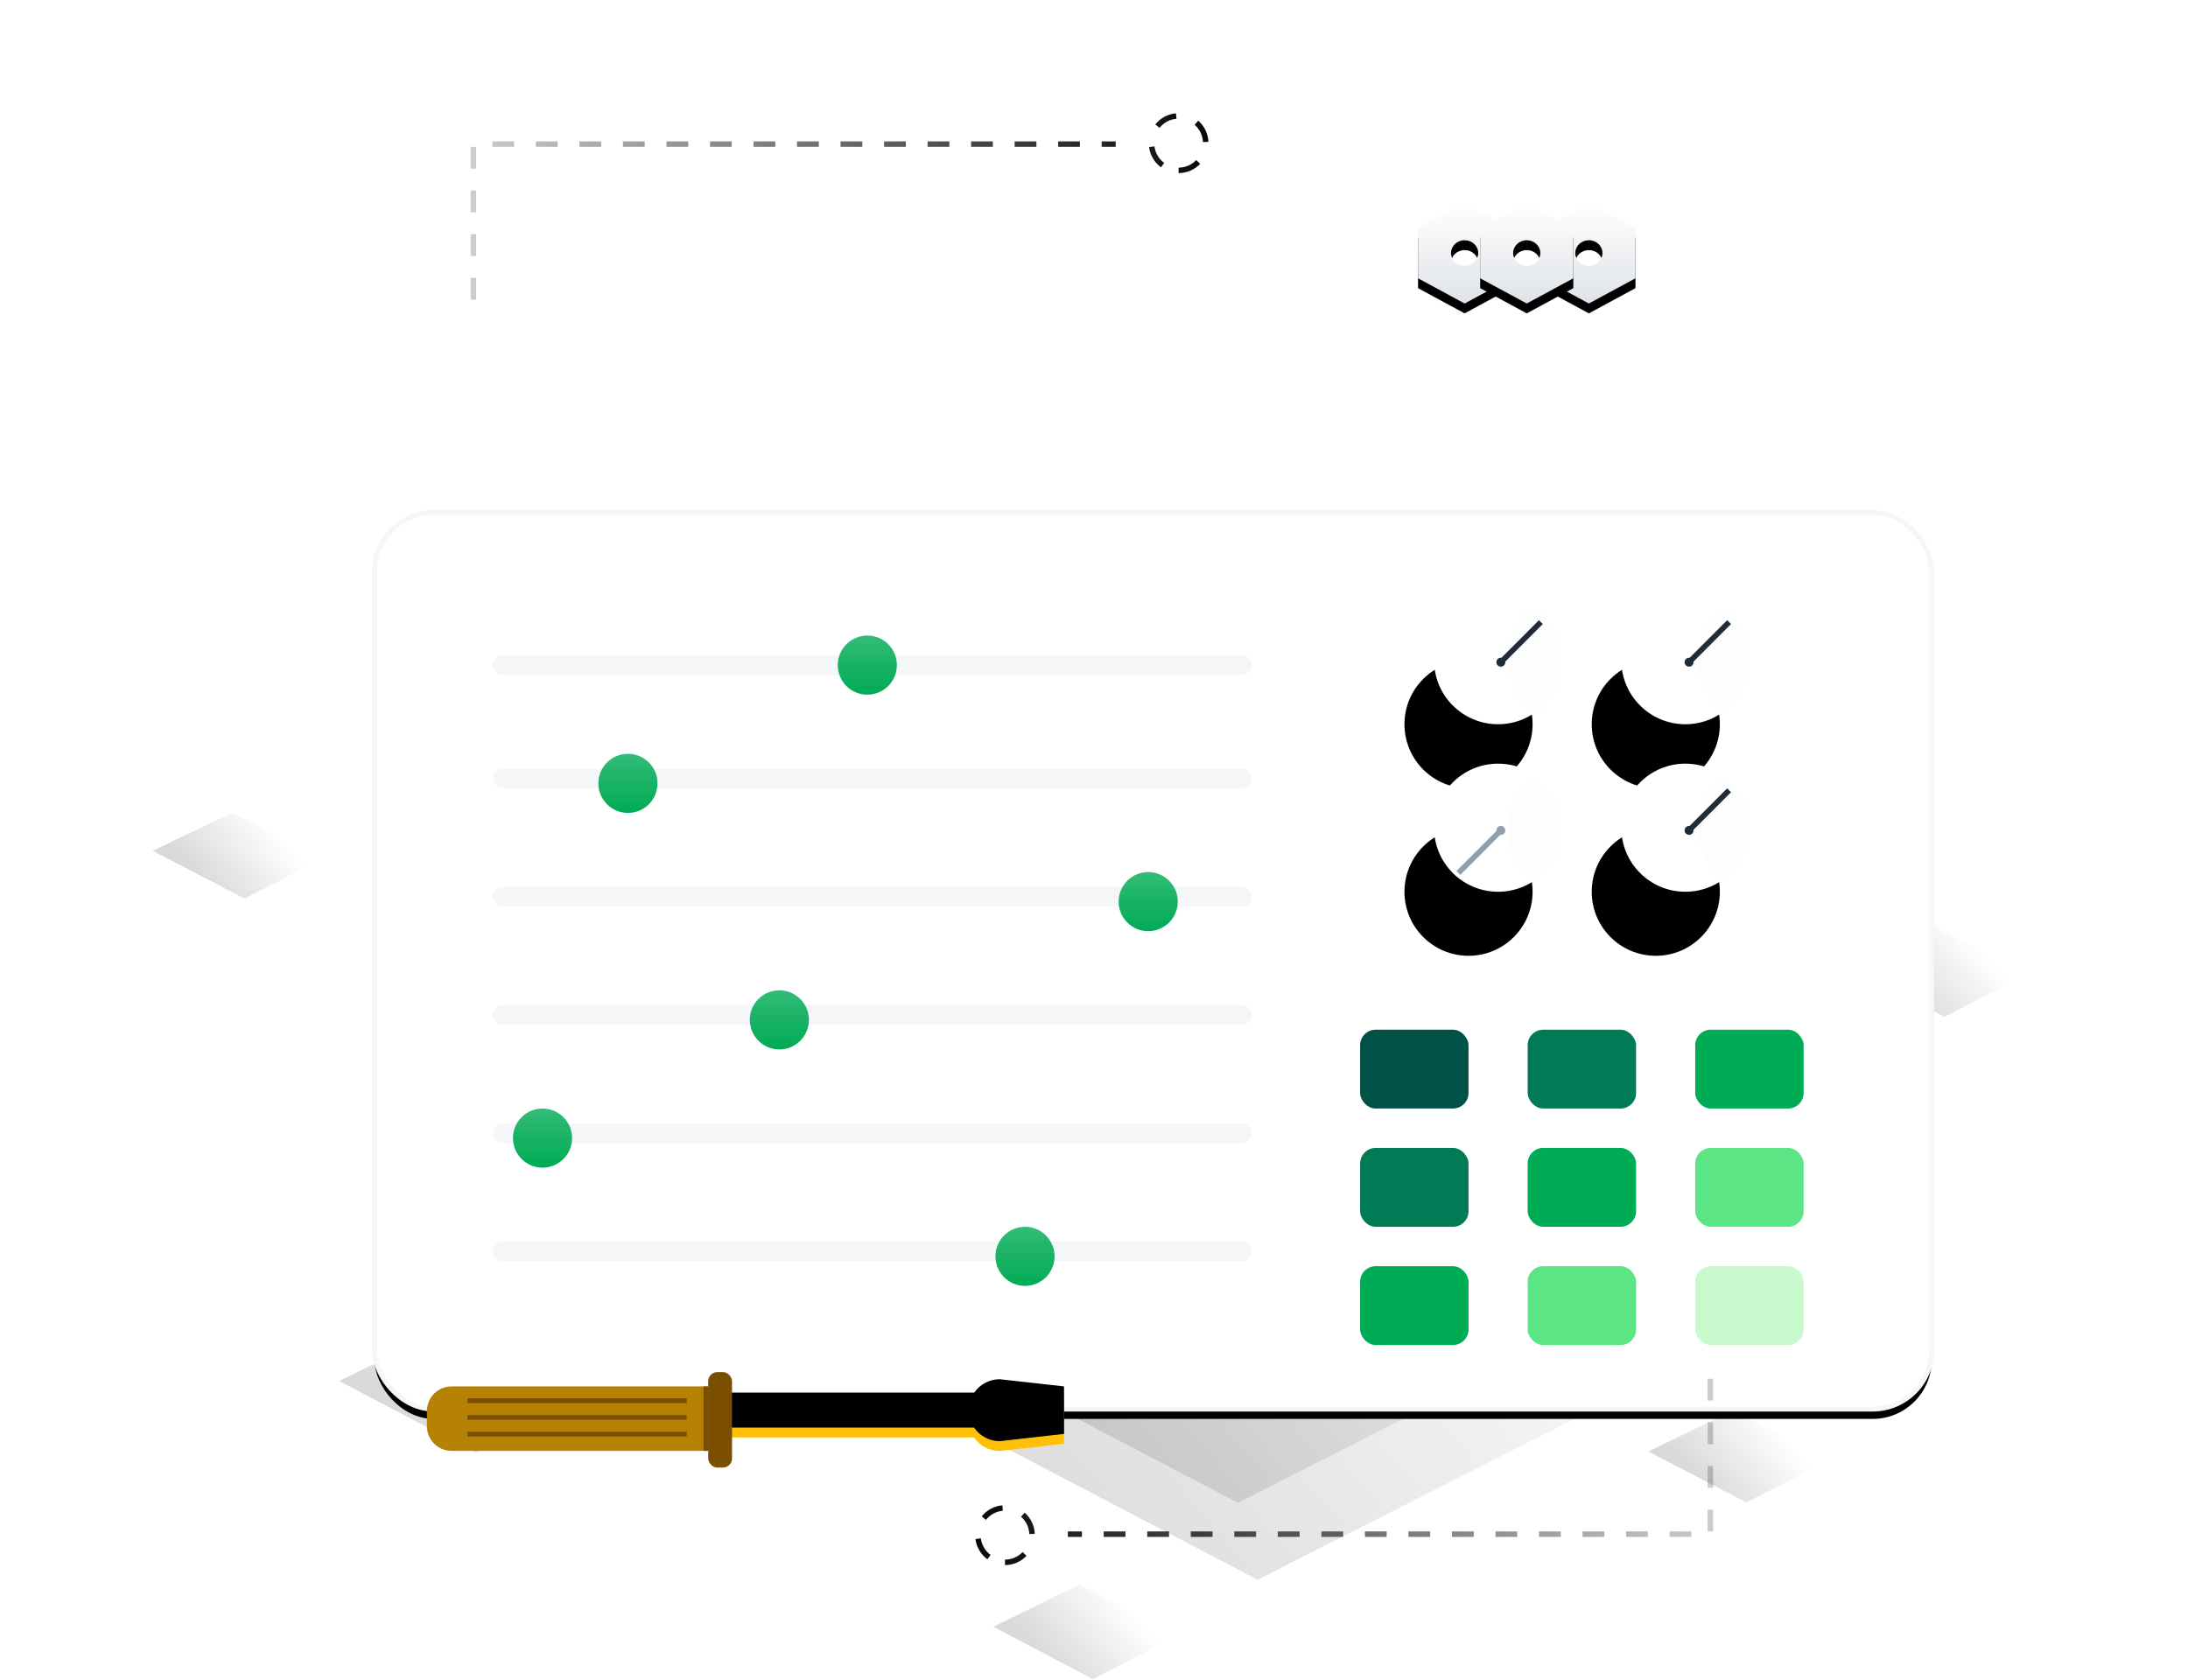 <?xml version="1.0" encoding="UTF-8"?>
<svg width="444px" height="341px" viewBox="0 0 444 341" version="1.1" xmlns="http://www.w3.org/2000/svg" xmlns:xlink="http://www.w3.org/1999/xlink">
    <title>__🥭Illustrations/ illustration_register</title>
    <defs>
        <filter id="filter-1">
            <feColorMatrix in="SourceGraphic" type="matrix" values="0 0 0 0 0.569 0 0 0 0 0.62 0 0 0 0 0.671 0 0 0 1 0"></feColorMatrix>
        </filter>
        <linearGradient x1="19.496%" y1="59.931%" x2="77.479%" y2="34.841%" id="linearGradient-2">
            <stop stop-color="#000000" offset="0%"></stop>
            <stop stop-color="#000000" stop-opacity="0" offset="100%"></stop>
        </linearGradient>
        <linearGradient x1="19.496%" y1="59.696%" x2="77.479%" y2="35.2%" id="linearGradient-3">
            <stop stop-color="#000000" offset="0%"></stop>
            <stop stop-color="#000000" stop-opacity="0" offset="100%"></stop>
        </linearGradient>
        <linearGradient x1="19.496%" y1="59.696%" x2="77.479%" y2="35.2%" id="linearGradient-4">
            <stop stop-color="#000000" offset="0%"></stop>
            <stop stop-color="#000000" stop-opacity="0" offset="100%"></stop>
        </linearGradient>
        <linearGradient x1="19.496%" y1="59.931%" x2="77.479%" y2="34.841%" id="linearGradient-5">
            <stop stop-color="#000000" offset="0%"></stop>
            <stop stop-color="#000000" stop-opacity="0" offset="100%"></stop>
        </linearGradient>
        <linearGradient x1="19.496%" y1="60.353%" x2="77.479%" y2="34.197%" id="linearGradient-6">
            <stop stop-color="#000000" offset="0%"></stop>
            <stop stop-color="#000000" stop-opacity="0" offset="100%"></stop>
        </linearGradient>
        <linearGradient x1="19.496%" y1="59.856%" x2="77.479%" y2="34.955%" id="linearGradient-7">
            <stop stop-color="#000000" offset="0%"></stop>
            <stop stop-color="#000000" stop-opacity="0" offset="100%"></stop>
        </linearGradient>
        <linearGradient x1="19.496%" y1="59.856%" x2="77.479%" y2="34.955%" id="linearGradient-8">
            <stop stop-color="#000000" offset="0%"></stop>
            <stop stop-color="#000000" stop-opacity="0" offset="100%"></stop>
        </linearGradient>
        <filter x="-30.5%" y="-51.9%" width="161.1%" height="206.0%" filterUnits="objectBoundingBox" id="filter-9">
            <feOffset dx="12" dy="24" in="SourceAlpha" result="shadowOffsetOuter1"></feOffset>
            <feGaussianBlur stdDeviation="12" in="shadowOffsetOuter1" result="shadowBlurOuter1"></feGaussianBlur>
            <feColorMatrix values="0 0 0 0 0.129   0 0 0 0 0.169   0 0 0 0 0.212  0 0 0 0.16 0" type="matrix" in="shadowBlurOuter1" result="shadowMatrixOuter1"></feColorMatrix>
            <feMerge>
                <feMergeNode in="shadowMatrixOuter1"></feMergeNode>
                <feMergeNode in="SourceGraphic"></feMergeNode>
            </feMerge>
        </filter>
        <rect id="path-10" x="0" y="0" width="316" height="182" rx="12"></rect>
        <filter x="-2.4%" y="-3.0%" width="104.7%" height="108.2%" filterUnits="objectBoundingBox" id="filter-11">
            <feMorphology radius="0.5" operator="dilate" in="SourceAlpha" result="shadowSpreadOuter1"></feMorphology>
            <feOffset dx="0" dy="2" in="shadowSpreadOuter1" result="shadowOffsetOuter1"></feOffset>
            <feGaussianBlur stdDeviation="2" in="shadowOffsetOuter1" result="shadowBlurOuter1"></feGaussianBlur>
            <feComposite in="shadowBlurOuter1" in2="SourceAlpha" operator="out" result="shadowBlurOuter1"></feComposite>
            <feColorMatrix values="0 0 0 0 0.129   0 0 0 0 0.169   0 0 0 0 0.212  0 0 0 0.04 0" type="matrix" in="shadowBlurOuter1"></feColorMatrix>
        </filter>
        <linearGradient x1="50%" y1="0%" x2="50%" y2="100%" id="linearGradient-12">
            <stop stop-color="#00AB55" stop-opacity="0.8" offset="0%"></stop>
            <stop stop-color="#00AB55" offset="100%"></stop>
        </linearGradient>
        <filter x="-25.6%" y="-35.9%" width="151.1%" height="171.9%" filterUnits="objectBoundingBox" id="filter-13">
            <feOffset dx="-2" dy="4" in="SourceAlpha" result="shadowOffsetOuter1"></feOffset>
            <feGaussianBlur stdDeviation="4" in="shadowOffsetOuter1" result="shadowBlurOuter1"></feGaussianBlur>
            <feColorMatrix values="0 0 0 0 0   0 0 0 0 0.322   0 0 0 0 0.286  0 0 0 0.12 0" type="matrix" in="shadowBlurOuter1" result="shadowMatrixOuter1"></feColorMatrix>
            <feMerge>
                <feMergeNode in="shadowMatrixOuter1"></feMergeNode>
                <feMergeNode in="SourceGraphic"></feMergeNode>
            </feMerge>
        </filter>
        <circle id="path-14" cx="13" cy="13" r="13"></circle>
        <filter x="-123.1%" y="-50.0%" width="300.0%" height="300.0%" filterUnits="objectBoundingBox" id="filter-16">
            <feOffset dx="-6" dy="13" in="SourceAlpha" result="shadowOffsetOuter1"></feOffset>
            <feGaussianBlur stdDeviation="6.5" in="shadowOffsetOuter1" result="shadowBlurOuter1"></feGaussianBlur>
            <feColorMatrix values="0 0 0 0 0   0 0 0 0 0.251   0 0 0 0 0.502  0 0 0 0.12 0" type="matrix" in="shadowBlurOuter1"></feColorMatrix>
        </filter>
        <circle id="path-17" cx="13" cy="13" r="13"></circle>
        <filter x="-123.1%" y="-50.0%" width="300.0%" height="300.0%" filterUnits="objectBoundingBox" id="filter-19">
            <feOffset dx="-6" dy="13" in="SourceAlpha" result="shadowOffsetOuter1"></feOffset>
            <feGaussianBlur stdDeviation="6.5" in="shadowOffsetOuter1" result="shadowBlurOuter1"></feGaussianBlur>
            <feColorMatrix values="0 0 0 0 0   0 0 0 0 0.251   0 0 0 0 0.502  0 0 0 0.12 0" type="matrix" in="shadowBlurOuter1"></feColorMatrix>
        </filter>
        <circle id="path-20" cx="13" cy="13" r="13"></circle>
        <filter x="-123.1%" y="-50.0%" width="300.0%" height="300.0%" filterUnits="objectBoundingBox" id="filter-22">
            <feOffset dx="-6" dy="13" in="SourceAlpha" result="shadowOffsetOuter1"></feOffset>
            <feGaussianBlur stdDeviation="6.5" in="shadowOffsetOuter1" result="shadowBlurOuter1"></feGaussianBlur>
            <feColorMatrix values="0 0 0 0 0   0 0 0 0 0.251   0 0 0 0 0.502  0 0 0 0.12 0" type="matrix" in="shadowBlurOuter1"></feColorMatrix>
        </filter>
        <circle id="path-23" cx="13" cy="13" r="13"></circle>
        <filter x="-123.1%" y="-50.0%" width="300.0%" height="300.0%" filterUnits="objectBoundingBox" id="filter-25">
            <feOffset dx="-6" dy="13" in="SourceAlpha" result="shadowOffsetOuter1"></feOffset>
            <feGaussianBlur stdDeviation="6.5" in="shadowOffsetOuter1" result="shadowBlurOuter1"></feGaussianBlur>
            <feColorMatrix values="0 0 0 0 0   0 0 0 0 0.251   0 0 0 0 0.502  0 0 0 0.12 0" type="matrix" in="shadowBlurOuter1"></feColorMatrix>
        </filter>
        <path d="M116.863,3.945 L129.919,5.399 L129.919,15.038 L116.863,16.517 C114.703,16.517 112.799,15.424 111.67,13.759 L39.36,13.759 L39.36,6.659 L111.7,6.659 C112.833,5.02 114.723,3.945 116.863,3.945 Z" id="path-26"></path>
        <filter x="-1.1%" y="-8.0%" width="102.2%" height="115.9%" filterUnits="objectBoundingBox" id="filter-27">
            <feOffset dx="0" dy="-2" in="SourceAlpha" result="shadowOffsetInner1"></feOffset>
            <feComposite in="shadowOffsetInner1" in2="SourceAlpha" operator="arithmetic" k2="-1" k3="1" result="shadowInnerInner1"></feComposite>
            <feColorMatrix values="0 0 0 0 0.718   0 0 0 0 0.506   0 0 0 0 0.012  0 0 0 1 0" type="matrix" in="shadowInnerInner1"></feColorMatrix>
        </filter>
        <linearGradient x1="50%" y1="0%" x2="50%" y2="100%" id="linearGradient-28">
            <stop stop-color="#FFFFFF" offset="0%"></stop>
            <stop stop-color="#DFE3E8" offset="100%"></stop>
        </linearGradient>
        <path d="M34.666,0 L25.212,5.12 L25.212,15.364 L34.666,20.485 L44.121,15.364 L44.121,5.124 L34.666,0 Z M34.666,12.818 C33.144,12.818 31.909,11.66 31.909,10.231 C31.908,8.803 33.141,7.644 34.664,7.642 C36.186,7.641 37.422,8.798 37.424,10.227 C37.429,10.916 37.141,11.579 36.623,12.068 C36.105,12.557 35.401,12.832 34.666,12.832 L34.666,12.818 Z" id="path-29"></path>
        <filter x="-5.3%" y="-4.9%" width="110.6%" height="119.5%" filterUnits="objectBoundingBox" id="filter-30">
            <feOffset dx="0" dy="2" in="SourceAlpha" result="shadowOffsetOuter1"></feOffset>
            <feColorMatrix values="0 0 0 0 0.569   0 0 0 0 0.62   0 0 0 0 0.671  0 0 0 1 0" type="matrix" in="shadowOffsetOuter1"></feColorMatrix>
        </filter>
        <path d="M9.454,0 L0,5.12 L0,15.364 L9.454,20.485 L18.909,15.364 L18.909,5.124 L9.454,0 Z M9.454,12.818 C7.931,12.818 6.697,11.659 6.697,10.23 C6.697,8.801 7.931,7.642 9.454,7.642 C10.977,7.642 12.212,8.801 12.212,10.23 C12.216,10.919 11.927,11.581 11.41,12.069 C10.892,12.557 10.188,12.832 9.454,12.832 L9.454,12.818 Z" id="path-31"></path>
        <filter x="-5.3%" y="-4.9%" width="110.6%" height="119.5%" filterUnits="objectBoundingBox" id="filter-32">
            <feOffset dx="0" dy="2" in="SourceAlpha" result="shadowOffsetOuter1"></feOffset>
            <feColorMatrix values="0 0 0 0 0.569   0 0 0 0 0.62   0 0 0 0 0.671  0 0 0 1 0" type="matrix" in="shadowOffsetOuter1"></feColorMatrix>
        </filter>
        <path d="M22.06,0 L12.606,5.12 L12.606,15.364 L22.06,20.485 L31.515,15.364 L31.515,5.124 L22.06,0 Z M22.06,12.818 C20.537,12.818 19.303,11.659 19.303,10.23 C19.303,8.801 20.537,7.642 22.06,7.642 C23.583,7.642 24.818,8.801 24.818,10.23 C24.822,10.919 24.533,11.581 24.016,12.069 C23.498,12.557 22.794,12.832 22.06,12.832 L22.06,12.818 Z" id="path-33"></path>
        <filter x="-5.3%" y="-4.9%" width="110.6%" height="119.5%" filterUnits="objectBoundingBox" id="filter-34">
            <feOffset dx="0" dy="2" in="SourceAlpha" result="shadowOffsetOuter1"></feOffset>
            <feColorMatrix values="0 0 0 0 0.569   0 0 0 0 0.62   0 0 0 0 0.671  0 0 0 1 0" type="matrix" in="shadowOffsetOuter1"></feColorMatrix>
        </filter>
        <filter id="filter-35">
            <feColorMatrix in="SourceGraphic" type="matrix" values="0 0 0 0 0.569 0 0 0 0 0.62 0 0 0 0 0.671 0 0 0 1 0"></feColorMatrix>
        </filter>
        <linearGradient x1="100%" y1="100%" x2="0%" y2="100%" id="linearGradient-36">
            <stop stop-color="#000000" stop-opacity="0.2" offset="0%"></stop>
            <stop stop-color="#000000" stop-opacity="0.968" offset="100%"></stop>
            <stop stop-color="#000000" offset="100%"></stop>
        </linearGradient>
        <linearGradient x1="0%" y1="100%" x2="100%" y2="100%" id="linearGradient-37">
            <stop stop-color="#000000" stop-opacity="0.2" offset="0%"></stop>
            <stop stop-color="#000000" stop-opacity="0.968" offset="100%"></stop>
            <stop stop-color="#000000" offset="100%"></stop>
        </linearGradient>
    </defs>
    <g id="__🥭Illustrations/-illustration_register" stroke="none" stroke-width="1" fill="none" fill-rule="evenodd">
        <g id="Group" transform="translate(31, 130)" opacity="0.64">
            <g id="🎨shape" filter="url(#filter-1)">
                <g>
                    <polygon id="path" fill="url(#linearGradient-2)" opacity="0.231" points="37.828 150.304 61.722 138.592 89.757 152.52 65.545 164.866"></polygon>
                    <polygon id="path" fill="url(#linearGradient-3)" opacity="0.231" points="0 42.704 16.038 34.936 34.855 44.174 18.604 52.361"></polygon>
                    <polygon id="path" fill="url(#linearGradient-4)" opacity="0.231" points="303.478 164.614 320.622 156.311 340.737 166.185 323.365 174.938"></polygon>
                    <polygon id="path" fill="url(#linearGradient-5)" opacity="0.231" points="170.577 200.187 187.995 191.648 208.433 201.802 190.782 210.802"></polygon>
                    <polygon id="path" fill="url(#linearGradient-6)" opacity="0.231" points="344.343 66.073 360.933 57.769 380.4 67.644 363.588 76.396"></polygon>
                    <polygon id="path" fill="#19BB56" opacity="0.04" points="228.2 6.303 241.059 -3.80267246e-14 256.146 7.495 243.116 14.139"></polygon>
                    <polygon id="path" fill="url(#linearGradient-7)" opacity="0.231" points="64.321 93.436 198.705 27.811 356.381 105.851 220.206 175.023"></polygon>
                    <polygon id="path" fill="url(#linearGradient-8)" opacity="0.231" points="68.312 109.058 202.695 43.434 360.372 121.474 224.196 190.645"></polygon>
                </g>
            </g>
        </g>
        <g id="#gr" filter="url(#filter-9)" transform="translate(64, 80)">
            <g id="background">
                <use fill="black" fill-opacity="1" filter="url(#filter-11)" xlink:href="#path-10"></use>
                <use stroke="#F4F6F8" stroke-width="1" fill="#FFFFFF" fill-rule="evenodd" xlink:href="#path-10"></use>
            </g>
            <g transform="translate(24, 29)" fill="#F4F6F8" id="line">
                <rect x="0" y="0" width="154" height="4" rx="2"></rect>
                <rect x="0" y="23" width="154" height="4" rx="2"></rect>
                <rect x="0" y="47" width="154" height="4" rx="2"></rect>
                <rect x="0" y="71" width="154" height="4" rx="2"></rect>
                <rect x="0" y="95" width="154" height="4" rx="2"></rect>
                <rect x="0" y="119" width="154" height="4" rx="2"></rect>
            </g>
            <g transform="translate(28.091, 25)" fill="url(#linearGradient-12)" id="Oval">
                <circle cx="71.909" cy="6" r="6"></circle>
                <circle cx="23.333" cy="30" r="6"></circle>
                <circle cx="128.908" cy="54" r="6"></circle>
                <circle cx="54.06" cy="78" r="6"></circle>
                <circle cx="6" cy="102" r="6"></circle>
                <circle cx="103.909" cy="126" r="6"></circle>
            </g>
            <g filter="url(#filter-13)" transform="translate(202, 101)" id="Rectangle">
                <rect fill="#005249" x="0" y="0" width="22" height="16" rx="3.151"></rect>
                <rect fill="#007B55" x="34" y="0" width="22" height="16" rx="3.151"></rect>
                <rect fill="#007B55" x="0" y="24" width="22" height="16" rx="3.151"></rect>
                <rect fill="#00AB55" x="34" y="24" width="22" height="16" rx="3.151"></rect>
                <rect fill="#00AB55" x="0" y="48" width="22" height="16" rx="3.151"></rect>
                <rect fill="#00AB55" x="68" y="0" width="22" height="16" rx="3.151"></rect>
                <rect fill="#5BE584" x="68" y="24" width="22" height="16" rx="3.151"></rect>
                <rect fill="#5BE584" x="34" y="48" width="22" height="16" rx="3.151"></rect>
                <rect fill="#C8FACD" x="68" y="48" width="22" height="16" rx="3.151"></rect>
            </g>
            <g transform="translate(215, 17)">
                <g id="4">
                    <mask id="mask-15" fill="white">
                        <use xlink:href="#path-14"></use>
                    </mask>
                    <g id="Oval">
                        <use fill="black" fill-opacity="1" filter="url(#filter-16)" xlink:href="#path-14"></use>
                        <use fill="#FFFFFF" fill-rule="evenodd" xlink:href="#path-14"></use>
                    </g>
                    <path d="M15,12.759 C14.998,17.307 17.208,21.552 20.883,24.06 C24.253,21.397 26.168,17.215 26.022,12.835 C25.877,8.455 23.689,4.419 20.15,2 C16.902,4.561 14.998,8.54 15,12.759 Z" id="Path" fill="#919EAB" opacity="0.16" mask="url(#mask-15)"></path>
                    <path d="M21.292,4.878 L22.076,5.66 L14.459,13.292 C14.463,13.329 14.466,13.368 14.466,13.407 C14.466,13.908 14.061,14.313 13.562,14.313 C13.062,14.313 12.658,13.908 12.658,13.407 C12.658,12.907 13.062,12.501 13.562,12.501 C13.601,12.501 13.639,12.504 13.677,12.509 L21.292,4.878 Z" id="Combined-Shape" fill="#212B36" mask="url(#mask-15)"></path>
                </g>
                <g id="3" transform="translate(38, 0)">
                    <mask id="mask-18" fill="white">
                        <use xlink:href="#path-17"></use>
                    </mask>
                    <g id="Oval">
                        <use fill="black" fill-opacity="1" filter="url(#filter-19)" xlink:href="#path-17"></use>
                        <use fill="#FFFFFF" fill-rule="evenodd" xlink:href="#path-17"></use>
                    </g>
                    <path d="M15.606,12.759 C15.605,17.307 17.815,21.552 21.49,24.06 C24.86,21.397 26.775,17.215 26.629,12.835 C26.483,8.455 24.295,4.419 20.756,2 C17.509,4.561 15.604,8.54 15.606,12.759 Z" id="Path" fill="#919EAB" opacity="0.16" mask="url(#mask-18)"></path>
                    <path d="M21.484,4.878 L22.268,5.66 L14.65,13.292 C14.655,13.329 14.658,13.368 14.658,13.407 C14.658,13.908 14.253,14.313 13.754,14.313 C13.254,14.313 12.849,13.908 12.849,13.407 C12.849,12.907 13.254,12.501 13.754,12.501 C13.793,12.501 13.831,12.504 13.869,12.509 L21.484,4.878 Z" id="Combined-Shape" fill="#212B36" mask="url(#mask-18)"></path>
                </g>
                <g id="2" transform="translate(0, 34)">
                    <mask id="mask-21" fill="white">
                        <use xlink:href="#path-20"></use>
                    </mask>
                    <g id="Oval">
                        <use fill="black" fill-opacity="1" filter="url(#filter-22)" xlink:href="#path-20"></use>
                        <use fill="#FFFFFF" fill-rule="evenodd" xlink:href="#path-20"></use>
                    </g>
                    <path d="M15,13.092 C14.998,17.641 17.208,21.886 20.883,24.394 C24.253,21.73 26.168,17.548 26.022,13.169 C25.877,8.789 23.689,4.753 20.15,2.334 C16.902,4.895 14.998,8.873 15,13.092 L15,13.092 Z" id="Path" fill="#919EAB" opacity="0.16" mask="url(#mask-21)"></path>
                    <path d="M13.562,12.64 C14.061,12.64 14.466,13.046 14.466,13.546 C14.466,14.047 14.061,14.452 13.562,14.452 C13.523,14.452 13.484,14.45 13.446,14.445 L5.318,22.59 L4.535,21.807 L12.665,13.662 C12.66,13.624 12.658,13.585 12.658,13.546 C12.658,13.046 13.062,12.64 13.562,12.64 Z" id="Combined-Shape" fill="#919EAB" mask="url(#mask-21)"></path>
                </g>
                <g id="1" transform="translate(38, 34)">
                    <mask id="mask-24" fill="white">
                        <use xlink:href="#path-23"></use>
                    </mask>
                    <g id="Oval">
                        <use fill="black" fill-opacity="1" filter="url(#filter-25)" xlink:href="#path-23"></use>
                        <use fill="#FFFFFF" fill-rule="evenodd" xlink:href="#path-23"></use>
                    </g>
                    <path d="M15.606,13.092 C15.605,17.641 17.815,21.886 21.49,24.394 C24.86,21.73 26.775,17.548 26.629,13.169 C26.483,8.789 24.295,4.753 20.756,2.334 C17.509,4.895 15.604,8.873 15.606,13.092 L15.606,13.092 Z" id="Path" fill="#919EAB" opacity="0.16" mask="url(#mask-24)"></path>
                    <path d="M21.484,5.017 L22.268,5.799 L14.65,13.431 C14.655,13.468 14.658,13.507 14.658,13.546 C14.658,14.047 14.253,14.452 13.754,14.452 C13.254,14.452 12.849,14.047 12.849,13.546 C12.849,13.046 13.254,12.64 13.754,12.64 C13.793,12.64 13.831,12.643 13.869,12.648 L21.484,5.017 Z" id="Combined-Shape" fill="#212B36" mask="url(#mask-24)"></path>
                </g>
            </g>
        </g>
        <g id="#gr" transform="translate(86, 278)">
            <g id="Combined-Shape" fill-rule="nonzero">
                <use fill="#FFC107" xlink:href="#path-26"></use>
                <use fill="black" fill-opacity="1" filter="url(#filter-27)" xlink:href="#path-26"></use>
            </g>
            <path d="M5.617,3.402 L58.679,3.402 L58.679,16.484 L5.617,16.484 C2.865,16.484 0.635,14.249 0.635,11.492 L0.635,8.382 C0.641,5.63 2.869,3.402 5.617,3.402 L5.617,3.402 Z" id="Path" fill="#B78103"></path>
            <rect id="Rectangle" fill="#7A4F01" x="57.712" y="0.496" width="4.834" height="19.379" rx="1.845"></rect>
            <path d="M57.712,3.402 L57.712,16.484 L56.745,16.484 L56.745,3.402 L57.712,3.402 Z M53.357,12.609 L53.357,13.578 L8.871,13.578 L8.871,12.609 L53.357,12.609 Z M53.357,9.214 L53.357,10.183 L8.871,10.183 L8.871,9.214 L53.357,9.214 Z M53.357,5.824 L53.357,6.793 L8.871,6.793 L8.871,5.824 L53.357,5.824 Z" id="Combined-Shape" fill="#7A4F01"></path>
        </g>
        <g id="#gr" transform="translate(287.755, 41.121)" fill-rule="nonzero">
            <g id="Shape">
                <use fill="black" fill-opacity="1" filter="url(#filter-30)" xlink:href="#path-29"></use>
                <use fill="url(#linearGradient-28)" xlink:href="#path-29"></use>
            </g>
            <g id="Shape">
                <use fill="black" fill-opacity="1" filter="url(#filter-32)" xlink:href="#path-31"></use>
                <use fill="url(#linearGradient-28)" xlink:href="#path-31"></use>
            </g>
            <g id="Shape">
                <use fill="black" fill-opacity="1" filter="url(#filter-34)" xlink:href="#path-33"></use>
                <use fill="url(#linearGradient-28)" xlink:href="#path-33"></use>
            </g>
        </g>
        <g filter="url(#filter-35)" id="#gr">
            <g transform="translate(95.515, 23)">
                <path d="M112,292.021 L112.799,292.784 C111.665,293.976 110.098,294.664 108.423,294.664 L108.423,293.557 C109.792,293.557 111.072,292.996 112,292.021 Z M103.518,289.242 C103.694,290.592 104.417,291.801 105.502,292.599 L104.848,293.491 C103.523,292.515 102.639,291.038 102.423,289.386 L103.518,289.242 Z M247.712,287.84 L247.712,288.946 L243.295,288.946 L243.295,287.84 L247.712,287.84 Z M238.878,287.84 L238.878,288.946 L234.462,288.946 L234.462,287.84 L238.878,287.84 Z M230.045,287.84 L230.045,288.946 L225.628,288.946 L225.628,287.84 L230.045,287.84 Z M221.211,287.84 L221.211,288.946 L216.794,288.946 L216.794,287.84 L221.211,287.84 Z M212.377,287.84 L212.377,288.946 L207.96,288.946 L207.96,287.84 L212.377,287.84 Z M203.543,287.84 L203.543,288.946 L199.127,288.946 L199.127,287.84 L203.543,287.84 Z M194.71,287.84 L194.71,288.946 L190.293,288.946 L190.293,287.84 L194.71,287.84 Z M185.876,287.84 L185.876,288.946 L181.459,288.946 L181.459,287.84 L185.876,287.84 Z M177.042,287.84 L177.042,288.946 L172.625,288.946 L172.625,287.84 L177.042,287.84 Z M168.208,287.84 L168.208,288.946 L163.791,288.946 L163.791,287.84 L168.208,287.84 Z M159.375,287.84 L159.375,288.946 L154.958,288.946 L154.958,287.84 L159.375,287.84 Z M150.541,287.84 L150.541,288.946 L146.124,288.946 L146.124,287.84 L150.541,287.84 Z M141.707,287.84 L141.707,288.946 L137.29,288.946 L137.29,287.84 L141.707,287.84 Z M132.873,287.84 L132.873,288.946 L128.456,288.946 L128.456,287.84 L132.873,287.84 Z M124.04,287.84 L124.04,288.946 L121.184,288.946 L121.184,287.84 L124.04,287.84 Z M112.411,284.02 C113.645,285.107 114.396,286.65 114.468,288.323 L113.365,288.37 C113.306,287.002 112.692,285.741 111.682,284.852 L112.411,284.02 Z M252.119,283.403 L252.119,287.829 L251.014,287.829 L251.014,283.403 L252.119,283.403 Z M107.891,282.537 L107.987,283.64 C106.632,283.758 105.4,284.431 104.559,285.485 L103.697,284.795 C104.725,283.506 106.232,282.682 107.891,282.537 Z M252.119,274.551 L252.119,278.977 L251.014,278.977 L251.014,274.551 L252.119,274.551 Z M252.119,265.698 L252.119,270.124 L251.014,270.124 L251.014,265.698 L252.119,265.698 Z M252.119,256.846 L252.119,261.272 L251.014,261.272 L251.014,256.846 L252.119,256.846 Z" id="Combined-Shape" fill="url(#linearGradient-36)"></path>
                <path d="M1.104,33.389 L1.104,37.818 L2.7000624e-13,37.818 L2.7000624e-13,33.389 L1.104,33.389 Z M1.104,24.531 L1.104,28.96 L2.7000624e-13,28.96 L2.7000624e-13,24.531 L1.104,24.531 Z M1.104,15.673 L1.104,20.102 L2.7000624e-13,20.102 L2.7000624e-13,15.673 L1.104,15.673 Z M147.228,9.489 L148.027,10.254 C146.893,11.446 145.326,12.134 143.652,12.134 L143.652,11.027 C145.021,11.027 146.3,10.465 147.228,9.489 Z M1.104,6.816 L1.104,11.244 L2.7000624e-13,11.244 L2.7000624e-13,6.816 L1.104,6.816 Z M138.749,6.709 C138.925,8.06 139.647,9.269 140.732,10.068 L140.079,10.961 C138.753,9.984 137.87,8.506 137.654,6.853 L138.749,6.709 Z M8.821,5.698 L8.821,6.805 L4.405,6.805 L4.405,5.698 L8.821,5.698 Z M17.652,5.698 L17.652,6.805 L13.236,6.805 L13.236,5.698 L17.652,5.698 Z M26.483,5.698 L26.483,6.805 L22.067,6.805 L22.067,5.698 L26.483,5.698 Z M35.314,5.698 L35.314,6.805 L30.898,6.805 L30.898,5.698 L35.314,5.698 Z M44.145,5.698 L44.145,6.805 L39.729,6.805 L39.729,5.698 L44.145,5.698 Z M52.976,5.698 L52.976,6.805 L48.56,6.805 L48.56,5.698 L52.976,5.698 Z M61.807,5.698 L61.807,6.805 L57.391,6.805 L57.391,5.698 L61.807,5.698 Z M70.638,5.698 L70.638,6.805 L66.222,6.805 L66.222,5.698 L70.638,5.698 Z M79.469,5.698 L79.469,6.805 L75.053,6.805 L75.053,5.698 L79.469,5.698 Z M88.3,5.698 L88.3,6.805 L83.884,6.805 L83.884,5.698 L88.3,5.698 Z M97.131,5.698 L97.131,6.805 L92.716,6.805 L92.716,5.698 L97.131,5.698 Z M105.962,5.698 L105.962,6.805 L101.547,6.805 L101.547,5.698 L105.962,5.698 Z M114.793,5.698 L114.793,6.805 L110.378,6.805 L110.378,5.698 L114.793,5.698 Z M123.624,5.698 L123.624,6.805 L119.209,6.805 L119.209,5.698 L123.624,5.698 Z M130.891,5.698 L130.891,6.805 L128.04,6.805 L128.04,5.698 L130.891,5.698 Z M147.639,1.484 C148.873,2.571 149.623,4.115 149.695,5.789 L148.593,5.837 C148.534,4.468 147.92,3.206 146.911,2.316 L147.639,1.484 Z M143.121,1.24344979e-13 L143.217,1.103 C141.862,1.222 140.631,1.895 139.79,2.95 L138.927,2.259 C139.955,0.969 141.462,0.145 143.121,1.24344979e-13 Z" id="Combined-Shape" fill="url(#linearGradient-37)"></path>
            </g>
        </g>
    </g>
</svg>